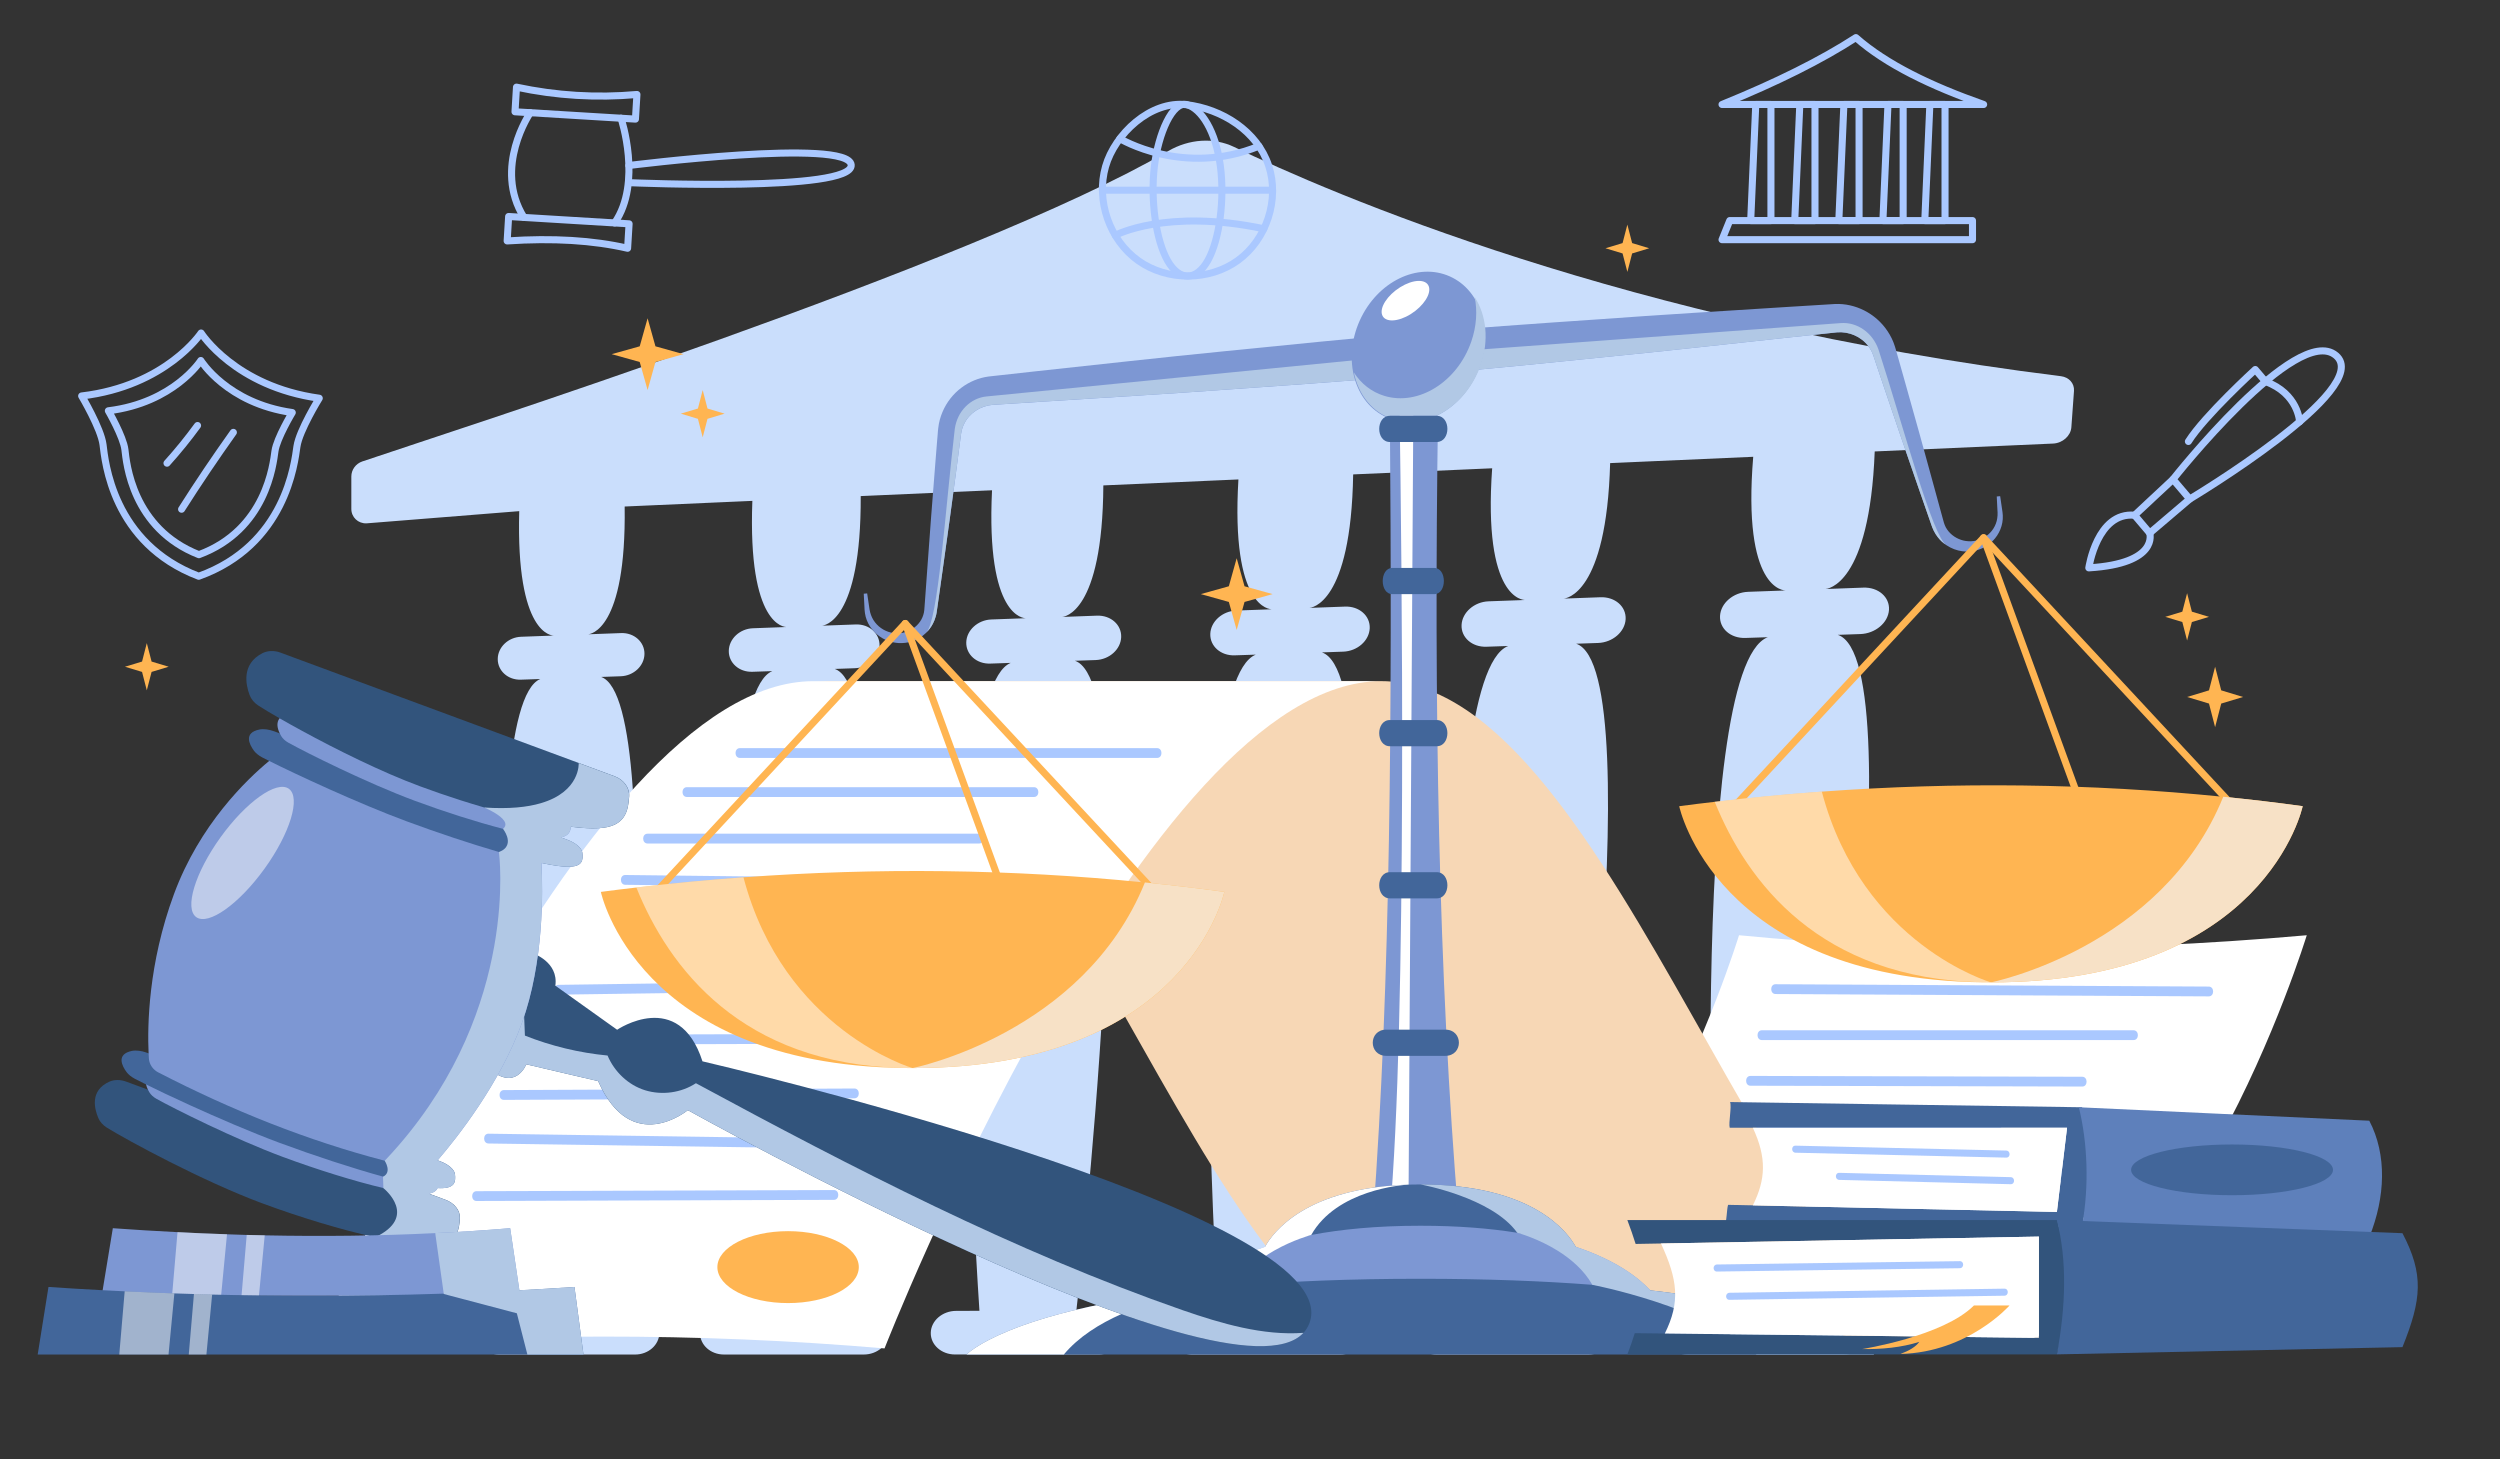 <?xml version="1.0" encoding="utf-8"?>
<!-- Generator: Adobe Illustrator 24.1.2, SVG Export Plug-In . SVG Version: 6.00 Build 0)  -->
<svg version="1.1" xmlns="http://www.w3.org/2000/svg" xmlns:xlink="http://www.w3.org/1999/xlink" x="0px" y="0px"
	 viewBox="0 0 637.43 372.13" style="enable-background:new 0 0 637.43 372.13;" xml:space="preserve">
<rect x="0" y="0" width="637.43" height="372.13" fill="#333333" stroke="none"/>
<style type="text/css">
	.st0{fill:#CADEFC;}
	.st1{fill:#FFFFFF;}
	.st2{fill:#AAC8FF;}
	.st3{fill:#F7D7B5;}
	.st4{fill:#FFB552;}
	.st5{fill:#7D97D3;}
	.st6{fill:#B1C8E5;}
	.st7{fill:#42669A;}
	.st8{fill:none;stroke:#FFB552;stroke-width:1.801;stroke-linecap:round;stroke-linejoin:round;stroke-miterlimit:10;}
	.st9{fill:#F7E1C6;}
	.st10{opacity:0.5;fill:#FFFFFF;}
	.st11{fill:#5E80BB;}
	.st12{fill:#32547C;}
	.st13{opacity:0.5;}
	.st14{fill:none;stroke:#AAC8FF;stroke-width:1.801;stroke-linecap:round;stroke-linejoin:round;stroke-miterlimit:10;}
</style>
<g id="BACKGROUND">
</g>
<g id="OBJECTS">
	<path class="st0" d="M525.49,95.92c-110.56-13.7-186.65-46.79-210.85-58.46c-5.13-2.47-11.45-2.05-16.76,1.04
		c-49.75,29.03-186.14,72.53-205.52,79.16c-1.65,0.57-2.78,2.12-2.78,3.83v8.28c0,2.12,1.74,3.76,3.88,3.67l38.93-3.11
		c-0.87,31.61,8.39,31.73,8.84,31.72l-8.38,0.31c-3.27,0.12-5.93,2.67-5.94,5.68c-0.01,3.01,2.62,5.37,5.89,5.26l4.95-0.17
		c-17.71,7.41-4.85,161.4-4.85,161.4l-5.64,0.01c-3.32,0.01-6.01,2.44-6.02,5.43v0c-0.01,2.98,2.67,5.4,5.98,5.4h16.29h2h16.43
		c3.37,0,6.13-2.44,6.17-5.46v0c0.03-3.02-2.68-5.46-6.06-5.45l-5.71,0.01c0,0,14.83-155.59-3.07-161.87l5-0.17
		c3.31-0.11,6.02-2.67,6.05-5.71c0.03-3.04-2.64-5.42-5.95-5.3l-8.45,0.31c0.45-0.02,9.8-0.83,9.35-32.58l32.56-1.44
		c-1.21,32.06,8.29,32.18,8.76,32.16l-8.61,0.32c-3.36,0.12-6.12,2.71-6.16,5.77c-0.04,3.06,2.64,5.44,6,5.33l5.09-0.17
		c-18.27,7.53-6.38,163.27-6.38,163.27l-5.79,0.01c-3.41,0.01-6.2,2.47-6.24,5.5v0c-0.04,3.02,2.68,5.47,6.08,5.47h16.73h2.06h16.87
		c3.46,0,6.33-2.48,6.39-5.53l0,0c0.06-3.06-2.7-5.54-6.17-5.53l-5.87,0.01c0,0,16.57-157.39-1.75-163.76l5.14-0.18
		c3.4-0.12,6.21-2.71,6.28-5.79c0.06-3.09-2.65-5.49-6.06-5.37l-8.68,0.32c0.47-0.02,10.07-0.84,9.94-33.05l33.48-1.48
		c-1.58,32.52,8.19,32.64,8.67,32.62l-8.85,0.32c-3.46,0.13-6.32,2.75-6.39,5.85c-0.07,3.1,2.66,5.52,6.11,5.4l5.23-0.18
		c-18.85,7.64-7.98,165.2-7.98,165.2l-5.95,0.02c-3.5,0.01-6.39,2.51-6.46,5.57v0c-0.07,3.06,2.7,5.55,6.19,5.55h17.18h2.11h17.33
		c3.56,0,6.53-2.51,6.62-5.61v0c0.1-3.1-2.72-5.61-6.28-5.6l-6.03,0.02c0,0,18.41-159.25-0.36-165.69l5.28-0.18
		c3.5-0.12,6.42-2.75,6.51-5.88c0.1-3.13-2.67-5.57-6.18-5.44l-8.93,0.33c0.48-0.02,10.36-0.86,10.56-33.54l34.44-1.52
		c-1.97,33,8.08,33.11,8.57,33.1l-9.11,0.33c-3.56,0.13-6.52,2.79-6.63,5.94c-0.11,3.15,2.67,5.6,6.22,5.48l5.38-0.18
		c-19.46,7.76-9.67,167.17-9.67,167.17l-6.11,0.02c-3.6,0.01-6.59,2.54-6.7,5.65l0,0c-0.1,3.11,2.72,5.62,6.31,5.62h17.66h2.17
		h17.82c3.66,0,6.73-2.54,6.87-5.69l0,0c0.13-3.15-2.73-5.69-6.4-5.68l-6.2,0.02c0,0,20.34-161.15,1.11-167.68l5.43-0.19
		c3.6-0.12,6.63-2.79,6.76-5.97c0.13-3.18-2.69-5.65-6.29-5.52L333.8,155c0.49-0.02,10.67-0.88,11.22-34.04l35.44-1.56
		c-2.38,33.49,7.95,33.6,8.46,33.58l-9.37,0.34c-3.66,0.13-6.74,2.84-6.89,6.03c-0.15,3.19,2.69,5.68,6.34,5.55l5.54-0.19
		c-20.1,7.89-11.46,169.21-11.46,169.21l-6.28,0.02c-3.7,0.01-6.81,2.58-6.95,5.73v0c-0.14,3.15,2.73,5.7,6.42,5.7h18.16h2.23h18.32
		c3.76,0,6.95-2.58,7.12-5.77v0c0.17-3.19-2.75-5.77-6.52-5.76l-6.37,0.02c0,0,22.38-163.11,2.67-169.73l5.59-0.19
		c3.7-0.13,6.85-2.84,7.02-6.06c0.17-3.23-2.7-5.73-6.41-5.6l-9.45,0.35c0.51-0.02,10.98-0.9,11.91-34.55l36.48-1.61
		c-2.81,33.99,7.82,34.1,8.34,34.08l-9.65,0.35c-3.77,0.14-6.97,2.88-7.15,6.13c-0.18,3.24,2.71,5.76,6.47,5.63l5.7-0.19
		c-20.77,8.01-13.34,171.3-13.34,171.3l-6.46,0.02c-3.8,0.01-7.03,2.61-7.21,5.81l0,0c-0.18,3.19,2.75,5.78,6.54,5.78h18.67h2.3
		h18.85c3.87,0,7.18-2.62,7.39-5.85l0,0c0.21-3.24-2.76-5.85-6.64-5.84l-6.56,0.02c0,0,24.53-165.13,4.32-171.84l5.76-0.2
		c3.81-0.13,7.08-2.88,7.29-6.16c0.21-3.27-2.72-5.82-6.54-5.68l-9.73,0.36c0.52-0.02,11.31-0.92,12.63-35.08l45.48-2.01
		c2.42-0.11,4.5-1.96,4.66-4.15l0.67-9.28C528.94,97.74,527.54,96.18,525.49,95.92z"/>
	<g>
		<g>
			<path class="st1" d="M443.4,238.46c0,0-32.22,105.35-83.89,105.35h144.76c51.67,0,83.89-105.35,83.89-105.35
				C535.96,243.07,487.95,242.78,443.4,238.46z"/>
			<g>
				<path class="st2" d="M563.17,251.55c-28.71-0.16-57.42-0.32-86.13-0.47c-8.11-0.04-16.22-0.09-24.32-0.13
					c-1.48-0.01-1.48,2.5,0,2.5c28.71,0.16,57.42,0.32,86.13,0.47c8.11,0.04,16.22,0.09,24.32,0.13
					C564.65,254.06,564.66,251.56,563.17,251.55z"/>
				<path class="st2" d="M543.99,262.69h-94.76c-1.48,0-1.48,2.5,0,2.5h94.76C545.47,265.2,545.47,262.69,543.99,262.69z"/>
				<path class="st2" d="M530.91,274.54c-21.91-0.05-43.82-0.11-65.73-0.16c-6.29-0.02-12.57-0.03-18.86-0.05
					c-1.48,0-1.48,2.5,0,2.5c21.91,0.05,43.82,0.11,65.73,0.16c6.29,0.02,12.57,0.03,18.86,0.05
					C532.39,277.05,532.39,274.54,530.91,274.54z"/>
				<path class="st2" d="M509.4,287.09c-22.58-0.06-45.15-0.11-67.73-0.17c-1.48,0-1.48,2.5,0,2.5c22.58,0.06,45.15,0.11,67.73,0.17
					C510.88,289.6,510.88,287.1,509.4,287.09z"/>
				<path class="st2" d="M537.01,298.67l-78.22-0.56l-22.06-0.16c-1.48-0.01-1.48,2.49,0,2.5c26.07,0.19,52.15,0.37,78.22,0.56
					c7.35,0.05,14.71,0.1,22.06,0.16C538.49,301.18,538.5,298.68,537.01,298.67z"/>
				<path class="st2" d="M506.49,309.49c-19.64-0.24-39.27-0.48-58.91-0.72c-5.65-0.07-11.3-0.14-16.95-0.21
					c-1.48-0.02-1.48,2.49,0,2.5c19.64,0.24,39.27,0.48,58.91,0.72l16.95,0.21C507.97,312.01,507.98,309.51,506.49,309.49z"/>
				<path class="st2" d="M518.12,319.62c-24.31-0.24-48.62-0.48-72.92-0.72c-6.89-0.07-13.78-0.14-20.67-0.21
					c-1.48-0.01-1.48,2.49,0,2.5c24.31,0.24,48.62,0.48,72.92,0.72c6.89,0.07,13.78,0.14,20.67,0.21
					C519.6,322.13,519.6,319.63,518.12,319.62z"/>
			</g>
		</g>
		<path class="st3" d="M352.15,173.67H207.39c60.03,0,100.46,170.13,152.13,170.13h144.76
			C452.61,343.81,412.18,173.67,352.15,173.67z"/>
		<g>
			<path class="st1" d="M225.53,343.81c0,0,66.59-170.13,126.62-170.13H207.39c-60.03,0-126.62,170.13-126.62,170.13
				C129.48,339.86,177.75,339.71,225.53,343.81z"/>
			<g>
				<path class="st2" d="M295.03,190.75H188.65c-1.48,0-1.48,2.5,0,2.5h106.39C296.51,193.25,296.51,190.75,295.03,190.75z"/>
				<path class="st2" d="M263.64,200.71h-88.51c-1.48,0-1.48,2.5,0,2.5h88.51C265.12,203.21,265.12,200.71,263.64,200.71z"/>
				<path class="st2" d="M249.69,212.57H165.1c-1.48,0-1.48,2.5,0,2.5h84.58C251.17,215.07,251.17,212.57,249.69,212.57z"/>
				<path class="st2" d="M249.25,249.61c-27.76,0.39-55.52,0.78-83.27,1.17c-7.85,0.11-15.7,0.22-23.55,0.33
					c-1.48,0.02-1.48,2.52,0,2.5c27.76-0.39,55.52-0.78,83.27-1.17c7.85-0.11,15.7-0.22,23.55-0.33
					C250.73,252.1,250.73,249.59,249.25,249.61z"/>
				<path class="st2" d="M218.73,263.6c-21.85,0.07-43.7,0.14-65.54,0.21c-6.2,0.02-12.4,0.04-18.6,0.06c-1.48,0-1.48,2.51,0,2.5
					c21.85-0.07,43.7-0.14,65.55-0.21c6.2-0.02,12.4-0.04,18.6-0.06C220.21,266.1,220.21,263.6,218.73,263.6z"/>
				<path class="st2" d="M217.86,277.54c-23.2,0.1-46.41,0.21-69.61,0.31c-6.59,0.03-13.18,0.06-19.77,0.09
					c-1.48,0.01-1.48,2.51,0,2.5c23.2-0.1,46.41-0.21,69.61-0.31c6.59-0.03,13.18-0.06,19.77-0.09
					C219.34,280.04,219.34,277.54,217.86,277.54z"/>
				<path class="st2" d="M192.57,290.05c-22.67-0.33-45.34-0.66-68.02-0.99c-1.48-0.02-1.48,2.48,0,2.5
					c22.67,0.33,45.34,0.66,68.02,0.99C194.05,292.57,194.05,290.07,192.57,290.05z"/>
				<path class="st2" d="M212.63,303.43c-23.69,0.08-47.38,0.15-71.07,0.23c-6.69,0.02-13.37,0.04-20.06,0.06
					c-1.48,0-1.48,2.51,0,2.5c23.69-0.08,47.38-0.15,71.07-0.23l20.06-0.06C214.11,305.93,214.11,303.43,212.63,303.43z"/>
				<path class="st2" d="M241.4,224.05l-63.91-0.74c-6.02-0.07-12.04-0.14-18.06-0.21c-1.48-0.02-1.48,2.49,0,2.5l63.91,0.74
					c6.02,0.07,12.04,0.14,18.06,0.21C242.88,226.57,242.88,224.07,241.4,224.05z"/>
			</g>
			<ellipse class="st4" cx="200.94" cy="323.08" rx="18.03" ry="9.17"/>
		</g>
	</g>
	<g>
		<g>
			<g>
				<path class="st5" d="M360.2,84.92l1.06,10.8c-2.4,0.2-4.79,0.39-7.19,0.57c-13.64,1.09-27.29,2.09-40.95,3.03
					c-16.05,1.17-32.12,2.12-48.19,3.15l-11.93,0.77c-3,0.26-5.87,2.1-7.18,4.86c-0.33,0.68-0.59,1.4-0.7,2.16
					c-0.02,0.1-0.04,0.17-0.06,0.29l-0.05,0.41l-0.11,0.81l-0.21,1.61l-0.85,6.47l-1.74,12.91l-1.8,12.91l-0.91,6.45l-0.46,3.23
					c-0.07,0.48-0.15,1.22-0.35,1.84c-0.17,0.65-0.42,1.24-0.71,1.82c-0.47,0.91-1.08,1.71-1.78,2.38c-1.05,1.02-2.3,1.75-3.62,2.16
					c-2.2,0.68-4.58,0.55-6.69-0.42c-2.09-0.94-3.91-2.74-4.78-5.02l-0.28-0.86c-0.06-0.3-0.13-0.59-0.18-0.89l-0.1-0.89l-0.04-0.82
					l-0.17-3.27l0.87-0.08l0.48,3.24l0.12,0.81l0.15,0.73l0.22,0.71l0.28,0.67c0.85,1.76,2.4,3.03,4.1,3.62
					c1.71,0.59,3.57,0.5,5.17-0.18c1.58-0.68,2.91-1.94,3.57-3.5c0.16-0.39,0.3-0.79,0.38-1.2c0.09-0.42,0.1-0.77,0.15-1.37
					l0.24-3.26l0.47-6.52l0.96-13.04l1.02-13.03l0.52-6.51l0.14-1.63l0.06-0.81l0.04-0.42l0.06-0.5c0.15-1.4,0.53-2.77,1.06-4.03
					c2.15-5.13,6.81-8.42,11.77-9.08l12.11-1.34c16-1.72,31.99-3.52,47.99-5.1C328.17,87.93,344.18,86.36,360.2,84.92z"/>
				<path class="st6" d="M363.16,90.11l-2.3,1.56l-6.79,4.61c-13.64,1.09-27.29,2.09-40.95,3.03c-16.05,1.17-32.12,2.12-48.19,3.15
					l-11.93,0.77c-3,0.26-5.87,2.1-7.18,4.86c-0.33,0.68-0.59,1.4-0.7,2.16c-0.02,0.1-0.04,0.17-0.06,0.29l-0.05,0.41l-0.11,0.81
					l-0.21,1.61l-0.85,6.47l-1.74,12.91l-1.8,12.91l-0.91,6.45l-0.46,3.23c-0.07,0.48-0.15,1.22-0.35,1.84
					c-0.17,0.65-0.42,1.24-0.71,1.82c-0.47,0.91-1.08,1.71-1.78,2.38c3.11-2.7,4.92-31.5,7.35-52.02c0.63-4.49,3.97-7.88,8.14-8.28
					l109.14-10.74L363.16,90.11z"/>
			</g>
			<g>
				<path class="st5" d="M359.42,84.98l1.06,10.8c2.39-0.22,4.79-0.43,7.18-0.66c13.63-1.25,27.24-2.59,40.86-4
					c16.01-1.58,31.99-3.39,47.99-5.11l11.88-1.27c3-0.26,6.19,1.07,8.01,3.56c0.46,0.61,0.85,1.28,1.1,2
					c0.04,0.09,0.07,0.16,0.12,0.28l0.13,0.39l0.26,0.78l0.52,1.54l2.1,6.22l4.22,12.4l4.28,12.39l2.15,6.18l1.08,3.1
					c0.16,0.47,0.39,1.17,0.7,1.75c0.29,0.61,0.66,1.15,1.05,1.67c0.64,0.82,1.4,1.5,2.22,2.04c1.23,0.82,2.61,1.33,3.98,1.51
					c2.29,0.29,4.61-0.24,6.5-1.55c1.87-1.28,3.31-3.36,3.73-5.75l0.11-0.89c0.01-0.31,0.01-0.6,0.01-0.91l-0.08-0.89l-0.12-0.81
					l-0.47-3.24l-0.87,0.08l0.16,3.27l0.05,0.82l-0.01,0.75l-0.08,0.73l-0.14,0.7c-0.49,1.87-1.76,3.39-3.33,4.26
					c-1.56,0.87-3.42,1.1-5.12,0.71c-1.69-0.4-3.24-1.42-4.19-2.83c-0.24-0.35-0.45-0.73-0.6-1.12c-0.17-0.4-0.25-0.74-0.41-1.32
					l-0.87-3.16l-1.73-6.33l-3.48-12.66l-3.54-12.63l-1.78-6.31l-0.45-1.58l-0.22-0.79l-0.12-0.4l-0.15-0.48
					c-0.42-1.35-1.06-2.63-1.83-3.78c-3.11-4.67-8.34-7.12-13.34-6.93l-12.17,0.75c-16.07,1.03-32.14,1.98-48.18,3.16
					C391.5,82.5,375.45,83.67,359.42,84.98z"/>
				<path class="st6" d="M357.52,90.6l2.56,1.14l7.58,3.38c13.63-1.25,27.24-2.59,40.86-4c16.01-1.58,31.99-3.39,47.99-5.11
					l11.88-1.27c3-0.26,6.19,1.07,8.01,3.56c0.46,0.61,0.85,1.28,1.1,2c0.04,0.09,0.07,0.16,0.12,0.28l0.13,0.39l0.26,0.78
					l0.52,1.54l2.1,6.22l4.22,12.4l4.28,12.39l2.15,6.18l1.08,3.1c0.16,0.47,0.39,1.17,0.7,1.75c0.29,0.61,0.66,1.15,1.05,1.67
					c0.64,0.82,1.4,1.5,2.22,2.04c-3.58-2.12-10.97-30.13-17.36-49.9c-1.5-4.31-5.44-7.07-9.62-6.76l-109.4,8.02L357.52,90.6z"/>
			</g>
			<g>
				
					<ellipse transform="matrix(0.409 -0.912 0.912 0.409 133.062 382.283)" class="st5" cx="361.81" cy="88.36" rx="19.7" ry="16.38"/>
				<path class="st6" d="M377.52,93.12c-3.55,10.26-13.46,16.45-22.15,13.83c-5.38-1.63-9.01-6.24-10.16-11.97
					c1.82,2.83,4.47,4.96,7.77,5.96c8.68,2.63,18.59-3.56,22.15-13.83c1.36-3.92,1.59-7.85,0.87-11.38
					C378.97,80.32,379.72,86.76,377.52,93.12z"/>
				<path class="st1" d="M359.71,80.08c-3.27,2.04-6.53,2.17-7.28,0.28c-0.75-1.89,1.29-5.07,4.57-7.12
					c3.27-2.04,6.53-2.17,7.28-0.28C365.03,74.85,362.98,78.03,359.71,80.08z"/>
			</g>
			<g>
				<path class="st5" d="M371.9,310.45h-21.8c4.45-59.85,4.89-129.1,4.28-204.43h12.27C365.57,179.7,366.76,248.94,371.9,310.45z"/>
				<path class="st1" d="M360.35,106.02l-1.24,204.43h-4.81c4.59-49.9,3.06-172.3,2.57-204.43H360.35z"/>
				<g>
					<path class="st7" d="M368.53,262.53h-15.07c-4.59,0-4.6,6.68,0,6.68h15.07C373.13,269.2,373.13,262.53,368.53,262.53z"/>
					<path class="st7" d="M366.32,222.38h-11.93c-3.64,0-3.64,6.68,0,6.68h11.93C369.95,229.06,369.96,222.38,366.32,222.38z"/>
					<path class="st7" d="M366.32,183.59h-11.93c-3.64,0-3.64,6.68,0,6.68h11.93C369.95,190.27,369.96,183.59,366.32,183.59z"/>
					<path class="st7" d="M365.7,144.81H355c-3.26,0-3.26,6.68,0,6.68h10.7C368.96,151.48,368.96,144.81,365.7,144.81z"/>
					<path class="st7" d="M366.32,106.02h-11.93c-3.64,0-3.64,6.68,0,6.68h11.93C369.95,112.69,369.96,106.02,366.32,106.02z"/>
				</g>
			</g>
			<g>
				<g>
					<path class="st7" d="M402.24,318.9h-80.17c0,0,0.14-0.37,0.48-1c1.91-3.49,10.17-15.02,36.56-15.85
						c0.08-0.01,0.12-0.01,0.12-0.01c0.95-0.03,1.92-0.04,2.92-0.04c28.8,0,37.62,12.28,39.61,15.9
						C402.1,318.53,402.24,318.9,402.24,318.9z"/>
					<path class="st5" d="M422.9,331.85H301.4c0,0,0.4-0.82,1.5-2.12c0.19-0.22,0.39-0.48,0.63-0.73c2.67-2.91,8.27-7.5,19.01-11.09
						c3.4-1.13,7.31-2.17,11.79-3.03c7.52-1.43,16.68-2.35,27.82-2.35c9.63,0,17.79,0.68,24.68,1.79c0,0,0.01,0,0.04,0.01
						c5.81,0.94,10.73,2.18,14.89,3.57c10.73,3.59,16.32,8.19,19,11.09C422.34,330.72,422.9,331.85,422.9,331.85z"/>
					<path class="st7" d="M477.86,345.37H246.44c0,0,10.32-10.96,57.1-16.38c3.42-0.4,7.03-0.76,10.86-1.09
						c0.24-0.02,0.46-0.04,0.64-0.06c0.13-0.01,0.25-0.02,0.38-0.03c0.24-0.02,0.36-0.03,0.36-0.03c13-1.07,28.33-1.73,46.37-1.73
						c16.88,0,31.4,0.58,43.84,1.54c5.29,0.41,10.2,0.88,14.77,1.41C467.54,334.41,477.86,345.37,477.86,345.37z"/>
				</g>
				<path class="st6" d="M477.86,345.37h-30.02c-6.15-6.09-16.82-10.57-25.84-13.52c-8.78-2.87-16-4.26-16-4.26
					c-2.13-3.77-5.51-6.62-8.83-8.69c-4.95-3.08-9.8-4.44-10.28-4.57c-0.03-0.01-0.04-0.01-0.04-0.01
					c-6.46-9.06-24.68-12.32-24.68-12.32c28.8,0,37.62,12.28,39.61,15.9c10.73,3.59,16.32,8.19,19,11.09
					C467.54,334.41,477.86,345.37,477.86,345.37z"/>
				<path class="st1" d="M359.11,302.05c-1.55,0.08-18.25,1.3-24.78,12.82c-0.01,0-0.01,0.01-0.01,0.01s-4.69,1.26-9.49,4.02
					c-3.62,2.08-7.31,5.01-9.05,8.88c0,0-0.12,0.01-0.36,0.03c-0.11,0.01-0.23,0.02-0.38,0.03c-0.19,0.02-0.4,0.04-0.64,0.06
					c-2.08,0.21-6.34,0.73-11.49,1.83c-10.29,2.19-24.2,6.68-31.67,15.64h-24.8c0,0,10.32-10.96,57.1-16.38
					c2.67-2.91,8.27-7.5,19.01-11.09C324.46,314.41,332.72,302.88,359.11,302.05z"/>
			</g>
		</g>
		<g>
			<polyline class="st8" points="164.79,230.11 230.81,158.97 296.97,230.11 			"/>
			<line class="st8" x1="230.81" y1="158.97" x2="256.77" y2="230.11"/>
			<g>
				<path class="st4" d="M312.17,227.4c0,0-9.39,44.93-79.49,44.93c-0.81,0-1.6-0.01-2.4-0.02c-67.9-1.01-77.08-44.9-77.08-44.9
					c3.02-0.4,6.04-0.78,9.06-1.12c9.11-1.08,18.21-1.94,27.31-2.6c34.1-2.49,68.2-2.12,102.35,1.32
					C298.66,225.68,305.42,226.48,312.17,227.4z"/>
				<path class="st9" d="M312.17,227.4c0,0-9.39,44.93-79.49,44.93c0,0,43.56-8.66,59.24-47.33
					C298.66,225.68,305.42,226.48,312.17,227.4z"/>
				<path class="st10" d="M232.68,272.33c-0.81,0-1.6-0.01-2.4-0.02c-41.26-0.92-59.76-25.54-68.03-46.02
					c9.11-1.08,18.21-1.94,27.31-2.6C199.84,262.75,232.68,272.33,232.68,272.33z"/>
			</g>
		</g>
		<g>
			<polyline class="st8" points="439.74,208.26 505.76,137.11 571.92,208.26 			"/>
			<line class="st8" x1="505.76" y1="137.11" x2="531.72" y2="208.26"/>
			<g>
				<path class="st4" d="M587.12,205.55c0,0-9.39,44.93-79.49,44.93c-0.81,0-1.6-0.01-2.4-0.02c-67.9-1.01-77.08-44.9-77.08-44.9
					c3.02-0.4,6.04-0.78,9.06-1.12c9.11-1.08,18.21-1.94,27.31-2.6c34.1-2.49,68.2-2.12,102.35,1.32
					C573.61,203.82,580.37,204.62,587.12,205.55z"/>
				<path class="st9" d="M587.12,205.55c0,0-9.39,44.93-79.49,44.93c0,0,43.56-8.66,59.24-47.33
					C573.61,203.82,580.37,204.62,587.12,205.55z"/>
				<path class="st10" d="M507.63,250.47c-0.81,0-1.6-0.01-2.4-0.02c-41.25-0.92-59.76-25.54-68.03-46.02
					c9.11-1.08,18.21-1.94,27.31-2.6C474.79,240.89,507.63,250.47,507.63,250.47z"/>
			</g>
		</g>
	</g>
	<g>
		<g>
			<path class="st7" d="M530.86,312.52h-91.05c0.46-1.17,0.45-4.15,0.8-5.32l83.84,1.8l2.59-21.46h-86.01
				c-0.35-1.17,0.56-5.38,0.09-6.55l89.74,1.33C533.8,290.96,533.34,302.3,530.86,312.52z"/>
			<path class="st11" d="M604.11,315.43l-73.25-2.91c1.88-10.16,1.37-21.49-0.82-30.2l74.06,3.43
				C608.66,294.47,608.2,305.25,604.11,315.43z"/>
			<path class="st1" d="M524.45,309.01l-77.52-1.67c3.31-6.68,3.55-12.13,0-19.79h80.11L524.45,309.01z"/>
			<ellipse class="st7" cx="569.11" cy="298.28" rx="25.74" ry="6.47"/>
			<g>
				<path class="st2" d="M511.52,293.36l-53.7-1.25c-1.16-0.03-1.16,1.77,0,1.8l53.7,1.25
					C512.68,295.19,512.68,293.39,511.52,293.36z"/>
				<path class="st2" d="M512.66,300.14c-14.56-0.37-29.13-0.74-43.69-1.1c-1.16-0.03-1.16,1.77,0,1.8
					c14.56,0.37,29.13,0.74,43.69,1.1C513.82,301.97,513.82,300.17,512.66,300.14z"/>
			</g>
		</g>
		<g>
			<path class="st12" d="M524.45,345.34H414.93c0.56-1.41,1.47-4.02,1.89-5.42l103.04,1.19V315.3l-102.82,1.87
				c-0.42-1.4-1.56-4.68-2.11-6.08h109.52C527.98,321.47,527.44,333.04,524.45,345.34z"/>
			<path class="st7" d="M612.56,343.48l-88.11,1.85c2.26-12.22,2.64-23.77,0-34.25l88.11,3.35
				C618.04,324.93,617.49,331.24,612.56,343.48z"/>
			<path class="st1" d="M519.86,341.11l-95.38-1.1c3.99-8.04,3.29-13.74-0.98-22.96l96.36-1.75V341.11z"/>
			<g>
				<path class="st2" d="M499.68,321.56c-16.07,0.22-32.14,0.44-48.21,0.66c-4.56,0.06-9.12,0.12-13.68,0.19
					c-1.16,0.02-1.16,1.82,0,1.8c16.07-0.22,32.14-0.44,48.21-0.66c4.56-0.06,9.12-0.12,13.68-0.19
					C500.84,323.34,500.84,321.54,499.68,321.56z"/>
				<path class="st2" d="M511.06,328.57c-18.19,0.27-36.39,0.55-54.58,0.82c-5.17,0.08-10.33,0.16-15.5,0.23
					c-1.16,0.02-1.16,1.82,0,1.8c18.19-0.27,36.39-0.55,54.58-0.82c5.17-0.08,10.33-0.16,15.5-0.23
					C512.22,330.35,512.22,328.55,511.06,328.57z"/>
			</g>
			<path class="st4" d="M503.3,332.86h9.07c0,0-10.5,11.95-27.81,12.36c2.27-0.84,3.94-1.85,4.8-3.08c-4.6,1.45-9.53,1.9-14.61,1.84
				C474.75,343.98,495.43,340.76,503.3,332.86z"/>
		</g>
	</g>
	<g>
		<g>
			<g>
				<path class="st12" d="M333.88,337.34c-0.36,0.96-0.87,1.79-1.54,2.5c-18.81,20.28-156.97-56.78-156.97-56.78
					s-14.37,11.94-22.86-7.4l-18.33-4.29c0,0-2.66,6.92-9.32,1.23l10.94-29.56c0,0,6.65,2.17,5.8,8.28l15.75,11.24
					c0,0,15.72-10.68,21.76,8.05C179.13,270.6,344.35,309.04,333.88,337.34z"/>
				<path class="st6" d="M332.35,339.84c-18.81,20.28-156.97-56.78-156.97-56.78s-14.37,11.94-22.86-7.4l-18.33-4.29
					c0,0-2.66,6.92-9.32,1.23l7.74-20.91c0.24-0.04,0.48-0.08,0.73-0.12c0.16,4.16,0.33,8.32,0.5,12.48
					c6.72,2.67,13.88,4.39,21.07,5.08c1.74,4.13,5.27,7.53,9.58,8.86c4.32,1.33,9.21,0.65,12.95-1.8
					c39.88,21.55,81.25,42.95,124.07,57.86C311.43,337.48,322.02,340.59,332.35,339.84z"/>
			</g>
			<g>
				<path class="st12" d="M112.12,317.27c-3.3,0.55-9.28-0.2-16.47-1.81l-0.01,0.01c-8.74-1.94-19.25-5.12-28.86-8.69
					c-15.13-5.62-34.41-16.08-39.56-19.28c-1-0.63-1.75-1.48-2.15-2.43c-1.03-2.42-2.15-6.99,2.76-9.25
					c1.25-0.58,2.86-0.59,4.34-0.04l65.51,24.24c0.01,0,0.02,0.01,0.02,0.01l15.93,5.89c2.22,0.82,3.74,2.73,3.64,4.65
					C117.1,313.56,116.6,316.51,112.12,317.27z"/>
				<path class="st5" d="M111.6,302.93c-0.34,0.67-1,1.19-2.2,1.43c-0.31,0.06-0.65,0.11-1.05,0.13c-2.17,0.14-5.93-0.46-10.56-1.56
					c-0.01,0-0.01,0-0.01,0c-7.38-1.74-16.95-4.72-25.64-7.94c-12.22-4.53-27.99-12.43-32.23-14.81c-0.82-0.46-1.45-1.05-1.83-1.68
					c-0.12-0.2-0.25-0.42-0.36-0.66c-0.2-0.4-0.38-0.85-0.47-1.31c-0.33-1.4-0.05-2.93,2.2-3.71c0.08-0.04,0.16-0.06,0.23-0.08
					c0.96-0.3,2.21-0.21,3.41,0.24l65.75,24.33c0.28,0.1,0.55,0.22,0.8,0.35c1.38,0.72,2.31,1.82,2.34,2.85
					C112.01,301.37,111.98,302.23,111.6,302.93z"/>
				<path class="st7" d="M112.26,302.95c-0.21,0-0.43-0.01-0.66-0.03c-2.94-0.17-7.93-1.26-13.91-2.9c0,0-0.01,0-0.02-0.01
					c-7.9-2.18-17.52-5.33-26.37-8.61c-7.34-2.73-15.86-6.41-22.97-9.65c-4.44-2.02-8.35-3.89-11.08-5.24
					c-1.18-0.58-2.14-1.07-2.83-1.43c-0.94-0.5-1.7-1.11-2.16-1.74c-1.18-1.61-2.66-4.55,1.38-5.39c1.04-0.21,2.44-0.04,3.8,0.46
					l74.86,27.7c2.04,0.76,3.58,2.1,3.71,3.27C116.21,301.23,116.1,302.99,112.26,302.95z"/>
				<path class="st5" d="M133.1,260.77c-5.55,15.44-16.64,29.4-21.52,35.09c-0.25,0.3-0.5,0.57-0.72,0.82
					c-0.35,0.4-0.77,0.73-1.23,0.97c-0.88,0.45-1.91,0.6-2.92,0.38c-2.87-0.64-5.74-1.33-8.6-2.07
					c-19.56-5.1-38.82-12.75-57.82-22.56c-0.31-0.16-0.59-0.35-0.84-0.58c-0.87-0.75-1.42-1.82-1.49-2.97
					c-0.02-0.38-0.05-0.8-0.07-1.26c-0.32-6.94-0.12-22.83,6.48-40.65c6.54-17.68,18.48-29.15,24.26-33.92
					c2.03-1.68,3.3-2.52,3.3-2.52l57.41,21.83l8.47,3.22c0,0,0.13,1.27,0.25,3.48C138.45,227.42,138.67,245.28,133.1,260.77z"/>
				<path class="st7" d="M144.75,221c-1.55-0.01-3.86-0.36-6.71-0.97c-3.08-0.66-6.77-1.62-10.81-2.79
					c-7.28-2.12-15.66-4.9-23.45-7.79c-12.59-4.66-28.62-12.16-35.16-15.44c-0.68-0.34-1.26-0.64-1.72-0.87
					c-0.94-0.49-1.69-1.11-2.16-1.74c-1.17-1.61-2.67-4.55,1.39-5.39c1.04-0.21,2.44-0.04,3.8,0.46l74.85,27.7
					c2.04,0.76,3.59,2.11,3.71,3.27C148.7,219.28,148.59,221.04,144.75,221z"/>
				<path class="st5" d="M143.04,213.53c-0.32,0.07-0.68,0.12-1.08,0.14c-2.64,0.16-7.65-0.76-13.67-2.33c-0.01,0-0.01,0-0.01,0
					c-6.85-1.78-15.02-4.38-22.53-7.17c-12.22-4.53-27.99-12.43-32.23-14.81c-0.82-0.46-1.45-1.05-1.83-1.69
					c-0.12-0.21-0.24-0.43-0.36-0.68c-0.57-1.17-0.96-2.69-0.05-3.85c0.39-0.51,1.03-0.95,2.01-1.25c0.95-0.29,2.21-0.21,3.41,0.24
					l65.75,24.33c1.8,0.67,3.1,1.99,3.14,3.21c0.01,0.38,0.01,0.76-0.02,1.13C145.45,212.06,144.92,213.13,143.04,213.53z"/>
				<path class="st12" d="M154.77,210.9c-2.14,0.45-5.32,0.38-9.21-0.1c-6.11-0.76-13.95-2.54-22.1-4.91
					c-0.01,0-0.02-0.01-0.02-0.01c-2.05-0.6-4.11-1.23-6.18-1.89c-3.43-1.1-6.86-2.28-10.17-3.51c-2.47-0.92-5.05-1.96-7.66-3.09
					c-10.43-4.52-21.36-10.34-28.16-14.25c-2.39-1.37-4.28-2.5-5.44-3.27c-1.03-0.67-1.8-1.62-2.2-2.69
					c-1.01-2.72-2.03-7.87,3.23-10.61c1.35-0.7,3.06-0.76,4.6-0.19l85.27,31.55c2.33,0.86,3.87,2.99,3.7,5.16
					C160.17,206.52,159.54,209.89,154.77,210.9z"/>
				<path class="st6" d="M154.77,210.9c-2.14,0.45-5.32,0.38-9.21-0.1c-0.12,1.25-0.64,2.33-2.52,2.72l1.75,0.65
					c2.04,0.76,3.59,2.11,3.71,3.27c0.19,1.84,0.09,3.6-3.76,3.56c-1.55-0.01-3.86-0.36-6.71-0.97c0.4,7.39,0.63,25.25-4.94,40.75
					c-5.55,15.44-16.64,29.4-21.52,35.09l0.72,0.27c2.04,0.76,3.58,2.1,3.71,3.27c0.19,1.84,0.08,3.59-3.76,3.56
					c-0.21,0-0.43-0.01-0.66-0.03c-0.34,0.67-1,1.19-2.2,1.43l4.21,1.56c2.22,0.82,3.74,2.73,3.64,4.65
					c-0.16,2.99-0.66,5.95-5.13,6.71c-3.3,0.55-9.28-0.2-16.47-1.81c11.05-5.23,2.45-12.27,2.14-12.53c-0.01,0-0.01,0-0.01,0
					l-0.11-2.91c2.39-1.16,0.44-4.07,0.44-4.07c0.62-0.65,1.22-1.3,1.81-1.96c0.56-0.62,1.11-1.23,1.64-1.85
					c31.02-35.74,25.67-74.91,25.67-74.91c2.42-0.91,2.51-2.59,2.09-3.92c-0.33-1.04-0.96-1.87-1.04-1.99c-0.01,0-0.01,0-0.01,0
					c1.58-1.32-0.17-2.89-1.99-4.01c-1.3-0.79-2.63-1.36-2.82-1.44c6.34,0.43,11.01-0.08,14.46-1.1
					c10.14-2.97,9.65-10.24,9.65-10.24l9.15,3.39c2.33,0.86,3.87,2.99,3.7,5.16C160.17,206.52,159.54,209.89,154.77,210.9z"/>
				<path class="st10" d="M67.46,221.47c-6.51,9.04-14.31,14.58-17.41,12.38c-3.1-2.2-0.33-11.32,6.18-20.36
					c6.51-9.04,14.31-14.58,17.41-12.38C76.74,203.32,73.98,212.43,67.46,221.47z"/>
			</g>
		</g>
		<g>
			<path class="st5" d="M132.63,330.39H25.94l0.23-1.42l2.6-15.81c5.53,0.39,11.03,0.74,16.51,1.01c4.22,0.23,8.43,0.41,12.61,0.54
				c1.68,0.06,3.37,0.11,5.04,0.17c1.54,0.04,3.06,0.07,4.58,0.1c14.69,0.3,29.18,0.14,43.46-0.57c6.42-0.3,12.79-0.72,19.11-1.25
				l2.35,15.82L132.63,330.39z"/>
			<g class="st13">
				<path class="st1" d="M57.88,314.7l-1.51,15.69h-12.5l1.39-16.23C49.49,314.39,53.7,314.57,57.88,314.7z"/>
				<path class="st1" d="M67.5,314.97l-1.48,15.42h-4.44l1.33-15.52C64.46,314.91,65.99,314.94,67.5,314.97z"/>
			</g>
			<path class="st7" d="M148.77,345.37H9.61l2.75-17.23c4.6,0.31,9.2,0.59,13.81,0.83c1.87,0.1,3.75,0.2,5.62,0.28
				c4.23,0.21,8.45,0.38,12.67,0.53c1.66,0.06,3.32,0.12,4.99,0.16c1.55,0.06,3.1,0.1,4.64,0.14c8.48,0.22,16.95,0.32,25.44,0.32
				c11.2,0,22.4-0.19,33.6-0.56c6.43-0.22,12.86-0.5,19.29-0.85c4.69-0.24,9.36-0.53,14.05-0.84L148.77,345.37z"/>
			<g class="st13">
				<path class="st1" d="M44.46,329.78l-1.49,15.59H30.41l1.38-16.12C36.02,329.45,40.23,329.63,44.46,329.78z"/>
				<path class="st1" d="M54.09,330.07l-1.46,15.3h-4.5l1.32-15.44C51,329.99,52.54,330.04,54.09,330.07z"/>
			</g>
			<path class="st6" d="M148.77,345.37h-14.3l-2.69-10.52l-16.9-4.46l-1.73-0.46l-0.01-0.1l-2.17-15.43
				c6.42-0.3,12.79-0.72,19.11-1.25l2.35,15.82c4.69-0.24,9.36-0.53,14.05-0.84L148.77,345.37z"/>
		</g>
	</g>
	<g>
		<g>
			<path class="st14" d="M281.89,42.44c-2.5,8.69,0.99,18.78,8.35,24.03c7.36,5.24,18.08,5.23,25.4-0.08
				c7.32-5.31,10.66-15.53,7.84-24.12c-2.91-8.87-11.99-14.53-21.01-15.58C293.34,25.63,284.27,34.15,281.89,42.44z"/>
			<path class="st14" d="M294.33,42.44c-1.01,8.69,0.4,18.78,3.38,24.03c2.98,5.24,7.31,5.23,10.27-0.08
				c2.96-5.31,4.31-15.53,3.17-24.12c-1.18-8.87-4.85-14.53-8.49-15.58C298.96,25.63,295.3,34.15,294.33,42.44z"/>
			<line class="st14" x1="281.08" y1="48.49" x2="324.47" y2="48.49"/>
			<path class="st14" d="M285.54,35.35c0,0,16.16,9.83,35.44,1.92"/>
			<path class="st14" d="M284.36,60c0,0,12.9-6.95,37.89-1.67"/>
		</g>
		<g>
			<path class="st14" d="M439.07,26.64c13.99-5.68,25.37-11.37,34.13-17.05c7.74,6.83,19.12,12.32,32.57,17.05H439.07z"/>
			<polygon class="st14" points="447.67,26.64 446.38,56.24 451.54,56.24 451.54,26.64 			"/>
			<polygon class="st14" points="458.9,26.64 457.61,56.24 462.77,56.24 462.77,26.64 			"/>
			<polygon class="st14" points="470.14,26.64 468.85,56.24 474.01,56.24 474.01,26.64 			"/>
			<polygon class="st14" points="481.38,26.64 480.09,56.24 485.25,56.24 485.25,26.64 			"/>
			<polygon class="st14" points="492.06,26.64 490.77,56.24 495.93,56.24 495.93,26.64 			"/>
			<polygon class="st14" points="441.04,56.24 502.93,56.24 502.93,61.11 439.07,61.11 			"/>
		</g>
		<g>
			<path class="st14" d="M50.67,146.93c22.21-7.97,24.45-28.98,25.04-33.08c0.59-4.1,5.69-12.31,5.69-12.31
				c-21.47-2.97-30.13-16.63-30.13-16.63s-8.92,13.5-30.45,16.05c0,0,4.94,8.31,5.45,12.42C26.79,117.49,28.62,138.53,50.67,146.93z
				"/>
			<path class="st14" d="M50.72,141.43c17.2-6.37,18.93-23.14,19.39-26.41c0.46-3.27,4.41-9.83,4.41-9.83
				C57.9,102.83,51.2,91.92,51.2,91.92s-6.91,10.78-23.57,12.82c0,0,3.83,6.63,4.22,9.91C32.24,117.93,33.65,134.73,50.72,141.43z"
				/>
			<path class="st14" d="M42.58,118.1c2.76-3.06,5.36-6.27,7.79-9.6"/>
			<path class="st14" d="M46.3,129.84c4.22-6.65,8.63-13.18,13.2-19.6"/>
		</g>
		<g>
			<path class="st14" d="M558.32,127.24l-4.27-5.02c0,0,31.52-39.98,41.53-31.6C605.6,99,558.32,127.24,558.32,127.24z"/>
			<polyline class="st14" points="558.32,127.24 548.12,135.92 544.26,131.37 554.06,122.22 			"/>
			<path class="st14" d="M548.12,135.92c0,0,2.49,7.77-15.53,8.87c0,0,2.09-14.34,11.67-13.42"/>
			<path class="st14" d="M586.34,107.53c0,0-0.32-7.17-8.71-10.25l-2.6-3.06c0,0-12.94,11.82-17.05,18.34"/>
		</g>
		<g>
			<path class="st14" d="M131.69,22.22c10.14,2.17,20.38,2.79,30.71,1.87l-0.38,6.28l-30.71-1.87L131.69,22.22z"/>
			<path class="st14" d="M158.35,30.14c0,0,5.48,16.42-1.63,26.7"/>
			<path class="st14" d="M129.69,55.2l30.71,1.87l-0.38,6.23c-8.81-2.03-19.05-2.65-30.71-1.87L129.69,55.2z"/>
			<path class="st14" d="M160.34,42.2c0,0,56.17-7.08,56.69-0.13c0.51,6.95-55.95,4.53-55.95,4.53"/>
			<path class="st14" d="M135.21,28.73c0,0-9.56,13.94-1.63,26.7"/>
		</g>
	</g>
	<g>
		<polygon class="st4" points="165.12,81.15 167.12,88.3 174.27,90.3 167.12,92.3 165.12,99.45 163.11,92.3 155.96,90.3 
			163.11,88.3 		"/>
		<polygon class="st4" points="315.32,142.33 317.32,149.48 324.47,151.48 317.32,153.48 315.32,160.63 313.32,153.48 
			306.17,151.48 313.32,149.48 		"/>
		<polygon class="st4" points="179.17,99.45 180.39,104.16 184.74,105.47 180.39,106.79 179.17,111.5 177.95,106.79 173.59,105.47 
			177.95,104.16 		"/>
		<polygon class="st4" points="557.65,151.25 558.87,155.96 563.23,157.28 558.87,158.6 557.65,163.31 556.43,158.6 552.08,157.28 
			556.43,155.96 		"/>
		<polygon class="st4" points="414.93,57.27 416.15,61.98 420.5,63.3 416.15,64.62 414.93,69.33 413.71,64.62 409.35,63.3 
			413.71,61.98 		"/>
		<polygon class="st4" points="564.79,170 566.35,176.02 571.92,177.71 566.35,179.39 564.79,185.41 563.23,179.39 557.65,177.71 
			563.23,176.02 		"/>
		<polygon class="st4" points="37.43,163.97 38.65,168.68 43.01,170 38.65,171.32 37.43,176.02 36.22,171.32 31.86,170 
			36.22,168.68 		"/>
	</g>
</g>
</svg>
